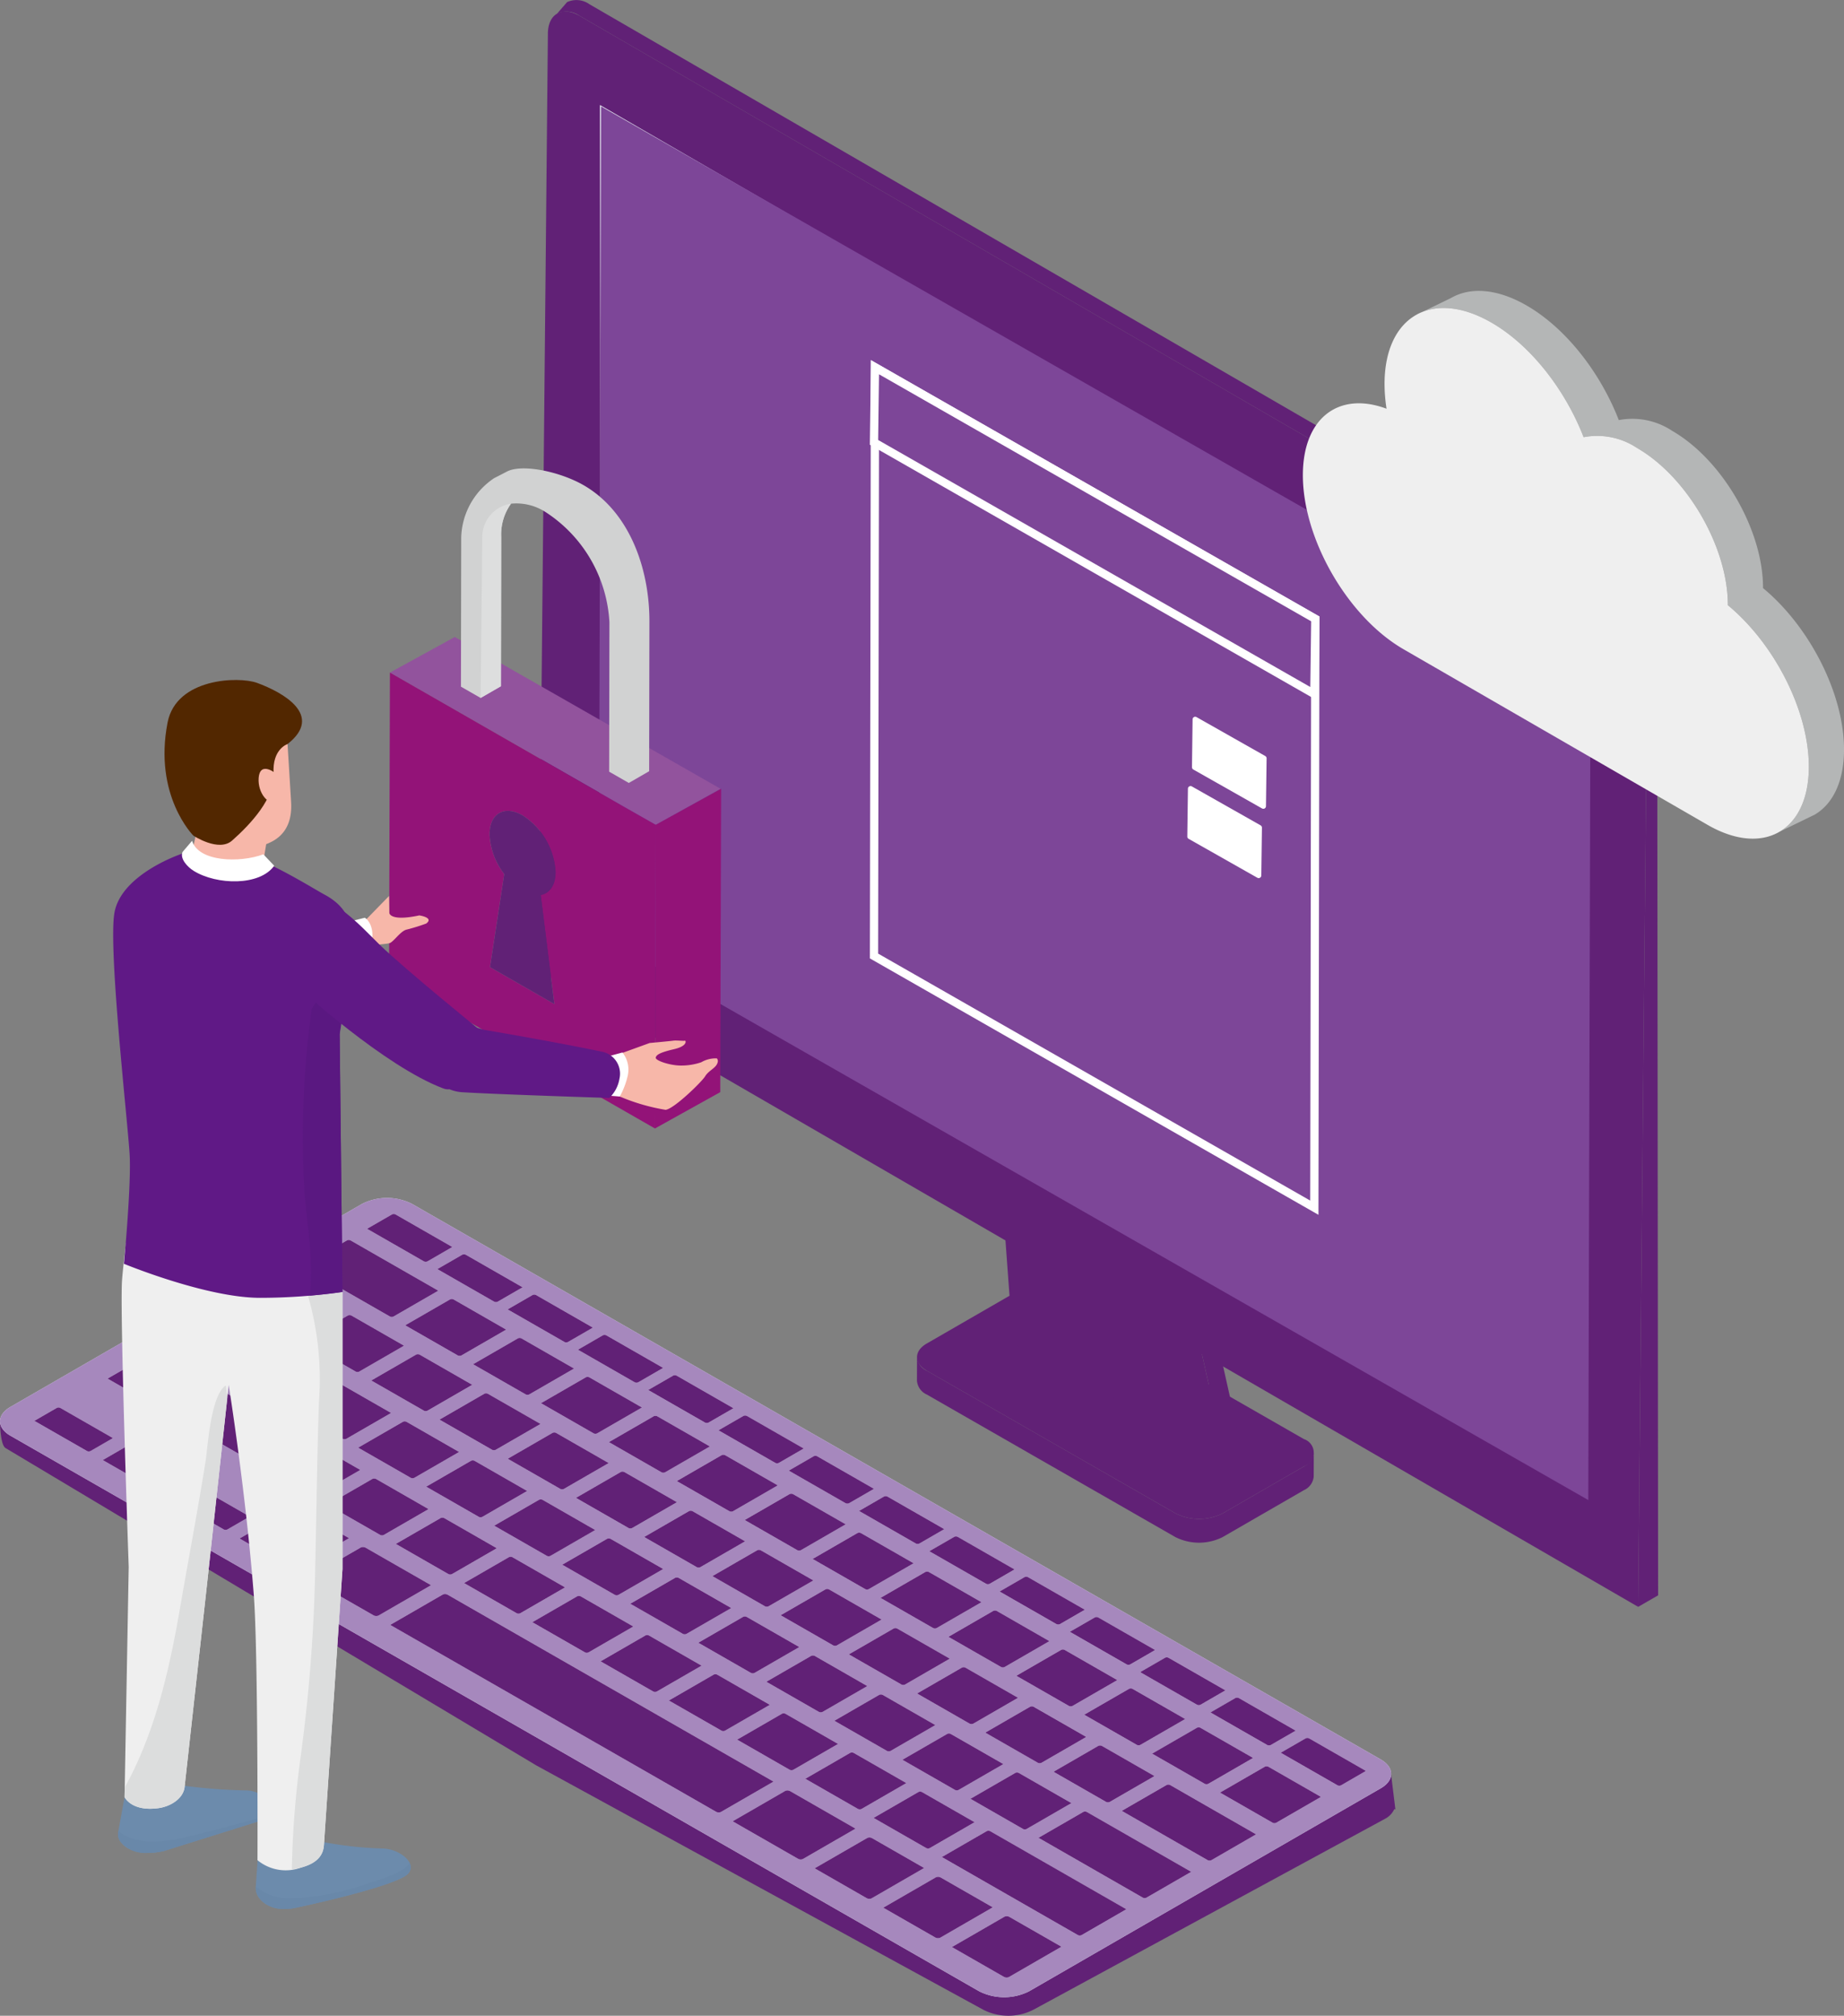 <svg xmlns="http://www.w3.org/2000/svg" width="169.312" height="185" viewBox="0 0 169.312 185"><rect x="0" y="0" width="169.312" height="185" fill="#808080" stroke="none"/><defs><style>.cls-1{fill:#612176;}.cls-2{fill:#e5eaf0;}.cls-3{fill:#a688bd;}.cls-4{fill:#e7ecf2;}.cls-5{fill:#7d4698;}.cls-6{fill:#fff;}.cls-7{fill:#92539d;}.cls-8{fill:#931378;}.cls-9{fill:#d1d2d2;}.cls-10{fill:#dddede;}.cls-11{fill:#f7b7a9;}.cls-12{fill:#6c8bac;}.cls-13{fill:#d5dfee;}.cls-14{fill:#6988a9;}.cls-15{fill:#f7f9fb;}.cls-16{fill:#efefef;}.cls-17{fill:#6584a6;}.cls-18{fill:#dcdddd;}.cls-19{fill:#eff3f6;}.cls-20{fill:#601986;}.cls-21{fill:#5a1881;}.cls-22{fill:#522700;}.cls-23{fill:#b4b6b6;}</style></defs><title>shokushu-system</title><g id="レイヤー_2" data-name="レイヤー 2"><g id="design"><path class="cls-1" d="M121.814,161.214,38.214,113.293a5.081,5.081,0,0,0-4.582,0l-1.69.974L2.678,131.123,0,130.446s.002,2.162.516,2.457l48.735,29.128,41.041,22.424a5.08,5.08,0,0,0,4.587-.002l32.3-17.532a1.882,1.882,0,0,0,.842-.884l.1.024-.441-3.592-5.865-1.254"/><path class="cls-2" d="M126.779,161.479,37.829,110.49a5.093,5.093,0,0,0-4.585,0l-1.687.974L.947,129.129c-1.266.728-1.261,1.909.01,2.637l47.907,27.462L89.904,182.755a5.09,5.09,0,0,0,4.59-.002l32.299-18.636c1.261-.729,1.254-1.909-.014-2.637"/><path class="cls-3" d="M126.779,161.479,37.829,110.49a5.093,5.093,0,0,0-4.585,0l-1.687.974L.947,129.129c-1.266.728-1.259,1.909.01,2.637l47.907,27.462,41.043,23.527a5.085,5.085,0,0,0,4.587-.002l32.299-18.636c1.261-.729,1.254-1.909-.014-2.637m-13.036-5.639,5.22,2.995-2.291,1.325a.396.396,0,0,1-.312-.002l-5.223-2.993,2.293-1.325a.413.413,0,0,1,.312,0M83.087,154.611a.382.382,0,0,1-.309-.002l-4.843-2.774,4.122-2.379a.386.386,0,0,1,.311,0l4.841,2.776-4.122,2.379m5.235-1.563a.386.386,0,0,1,.311,0l4.841,2.775-4.122,2.379a.382.382,0,0,1-.309-.002L84.202,155.426l4.12-2.378M76.824,151.02a.381.381,0,0,1-.309,0l-4.841-2.776,4.12-2.377a.378.378,0,0,1,.312,0l4.841,2.774-4.122,2.379m-6.265-3.59a.39.39,0,0,1-.309-.002l-4.84-2.776,4.119-2.376a.387.387,0,0,1,.312,0l4.841,2.773-4.122,2.381M64.295,143.837a.381.381,0,0,1-.309,0l-4.84-2.774,4.119-2.378a.388.388,0,0,1,.309-.003l.002.003,4.841,2.775L64.295,143.837m-6.262-3.589a.378.378,0,0,1-.312-.002L52.881,137.473l4.12-2.379a.399.399,0,0,1,.314.003l4.838,2.773-4.12,2.379m-6.265-3.592a.4.4,0,0,1-.309,0l-4.841-2.775,4.12-2.379a.381.381,0,0,1,.309,0H51.05l4.838,2.776-4.12,2.378m-6.265-3.589a.378.378,0,0,1-.309-.002l-4.843-2.776,4.122-2.378a.387.387,0,0,1,.309,0l4.845,2.778-4.125,2.378m-3.348.193L38.034,135.637a.381.381,0,0,1-.309,0l-4.841-2.774,4.122-2.381a.404.404,0,0,1,.309.002l4.84,2.776m1.098.803a.388.388,0,0,1,.309.003l4.84,2.773-4.122,2.381a.406.406,0,0,1-.312-.002l-4.838-2.776,4.122-2.379m6.243,3.582a.393.393,0,0,1,.312,0l4.84,2.775-4.119,2.379a.387.387,0,0,1-.312-.002L45.377,140.024l4.12-2.378m6.248,3.578a.406.406,0,0,1,.309,0v.003l4.843,2.773-4.122,2.381a.381.381,0,0,1-.309-.002l-4.843-2.774,4.122-2.381m6.248,3.582a.39.39,0,0,1,.309.002l4.841,2.773-4.12,2.379a.387.387,0,0,1-.312,0l-4.838-2.776,4.12-2.378m6.245,3.581a.381.381,0,0,1,.309,0l4.843,2.776L69.267,153.542a.372.372,0,0,1-.309-.002l-4.843-2.773,4.122-2.379m6.248,3.581a.381.381,0,0,1,.309,0l4.841,2.773-4.122,2.381a.393.393,0,0,1-.307,0l-4.843-2.775,4.122-2.379m6.245,3.579a.396.396,0,0,1,.312.002l4.841,2.774-4.122,2.378a.367.367,0,0,1-.309,0l-4.843-2.775,4.122-2.379m6.248,3.581a.39.39,0,0,1,.309,0l4.841,2.776-4.122,2.379a.394.394,0,0,1-.309-.003l-4.84-2.773,4.122-2.379m3.487-.114,4.12-2.379a.383.383,0,0,1,.314.002l4.843,2.774-4.125,2.381a.393.393,0,0,1-.309-.003l-4.843-2.775m9.084-1.644,4.122-2.379a.387.387,0,0,1,.312.002L108.82,157.769l-4.12,2.379a.406.406,0,0,1-.312,0l-4.84-2.776m-1.084-.799a.39.39,0,0,1-.309,0l-4.841-2.775,4.122-2.379a.39.39,0,0,1,.309.002l4.841,2.774-4.122,2.378m-6.233-3.572a.387.387,0,0,1-.312-.004l-4.841-2.774,4.12-2.378a.393.393,0,0,1,.312,0l4.843,2.778-4.122,2.378m-6.238-3.576a.39.39,0,0,1-.309,0l-4.841-2.776,4.122-2.379a.396.396,0,0,1,.312.002l4.84,2.774-4.125,2.379m-6.233-3.572a.4.4,0,0,1-.309,0l-4.841-2.776,4.122-2.381a.391.391,0,0,1,.309.002l4.84,2.774-4.122,2.381m-6.235-3.575a.381.381,0,0,1-.309-.002l-4.841-2.773,4.122-2.379a.382.382,0,0,1,.309,0l4.84,2.776-4.122,2.378m-6.233-3.574a.39.39,0,0,1-.309,0l-4.845-2.776,4.125-2.378a.376.376,0,0,1,.309,0l4.843,2.775-4.122,2.379m-6.235-3.574a.375.375,0,0,1-.311-.003l-4.841-2.773,4.122-2.379a.391.391,0,0,1,.309,0l4.843,2.776-4.122,2.379m-6.235-3.575a.4.4,0,0,1-.309,0L49.672,128.781l4.122-2.379a.381.381,0,0,1,.309.002l4.841,2.774-4.122,2.378m-6.233-3.574a.39.39,0,0,1-.309,0l-4.841-2.776,4.12-2.378a.39.39,0,0,1,.309.002l4.841,2.773-4.12,2.379m-6.235-3.574a.381.381,0,0,1-.309,0l-4.841-2.774,4.122-2.378a.4.4,0,0,1,.309,0l4.84,2.775L42.353,124.408m-4.146-.085a.378.378,0,0,1,.314,0l4.841,2.773-4.122,2.381a.39.39,0,0,1-.309-.002l-4.843-2.776,4.12-2.376m-5.233,1.563a.393.393,0,0,1-.307,0l-4.843-2.776,4.119-2.379a.387.387,0,0,1,.312,0l4.841,2.774-4.122,2.381m-3.311.212-4.122,2.379a.382.382,0,0,1-.309,0l-4.84-2.774,4.122-2.381a.39.39,0,0,1,.309.002l4.841,2.774m1.098.806a.387.387,0,0,1,.309.003l4.841,2.773-4.122,2.379a.392.392,0,0,1-.311-.003L26.639,129.282l4.122-2.379m-2.52,5.233,4.841,2.773-4.122,2.379a.381.381,0,0,1-.309,0l-4.84-2.776,4.122-2.378a.381.381,0,0,1,.309.002m5.958,3.591a.406.406,0,0,1,.312,0l4.838,2.776-4.122,2.379a.387.387,0,0,1-.309-.003l-4.841-2.773,4.122-2.379m6.267,3.592a.378.378,0,0,1,.309.002l4.841,2.773-4.122,2.379a.4.4,0,0,1-.309,0L36.344,141.697l4.122-2.378m6.267,3.593a.382.382,0,0,1,.309,0l4.84,2.774-4.122,2.381a.378.378,0,0,1-.309-.003L42.611,145.291l4.122-2.379m6.267,3.592a.387.387,0,0,1,.309,0l4.841,2.775-4.122,2.379a.381.381,0,0,1-.309,0l-4.84-2.773,4.122-2.381m6.267,3.591a.391.391,0,0,1,.309.002l4.84,2.776-4.122,2.376a.375.375,0,0,1-.309,0l-4.841-2.773,4.122-2.381m6.267,3.594a.378.378,0,0,1,.309.002l4.841,2.773-4.122,2.379a.377.377,0,0,1-.311-.002l-4.838-2.774,4.122-2.378m6.267,3.593a.382.382,0,0,1,.309,0l4.84,2.774-4.122,2.381a.387.387,0,0,1-.309-.003l-4.841-2.775,4.122-2.377m6.265,3.592a.368.368,0,0,1,.309,0h.002l4.841,2.775-4.122,2.379a.395.395,0,0,1-.311-.002l-4.841-2.774,4.122-2.378m6.267,3.591a.39.39,0,0,1,.309,0l4.841,2.776-4.122,2.378a.387.387,0,0,1-.309,0l-4.841-2.775,4.122-2.379m4.77.626,4.122-2.379a.381.381,0,0,1,.309,0l4.841,2.774-4.122,2.378a.375.375,0,0,1-.309,0l-4.84-2.773m7.626-2.483,4.12-2.379a.412.412,0,0,1,.314,0l4.841,2.778-4.122,2.379a.386.386,0,0,1-.311-.002l-4.841-2.776m9.055-1.661,4.122-2.379a.393.393,0,0,1,.309,0l4.841,2.776-4.122,2.379a.382.382,0,0,1-.309-.002l-4.84-2.774m1.505-8.804,5.225,2.995-2.293,1.325a.396.396,0,0,1-.312-.002l-5.223-2.995,2.293-1.322a.381.381,0,0,1,.309,0m-6.455-3.698,5.228,2.995-2.294,1.325a.396.396,0,0,1-.312-.002l-5.225-2.995,2.293-1.325a.381.381,0,0,1,.309.002m-6.452-3.698,5.225,2.995-2.294,1.322a.39.39,0,0,1-.309,0l-5.225-2.995,2.293-1.325a.381.381,0,0,1,.309.002m-6.452-3.698,5.225,2.993L90.861,145.364a.39.39,0,0,1-.309,0l-5.225-2.997,2.291-1.322a.387.387,0,0,1,.312.002m-6.452-3.701,5.223,2.995L84.409,141.666a.4.4,0,0,1-.309,0l-5.225-2.995,2.293-1.325a.372.372,0,0,1,.309,0m-6.455-3.698,5.225,2.995-2.293,1.322a.37.37,0,0,1-.307,0l-5.225-2.994,2.293-1.322a.375.375,0,0,1,.307,0m-6.452-3.701v.002l5.225,2.992-2.293,1.325a.382.382,0,0,1-.309,0l-5.223-2.994,2.291-1.325a.4.4,0,0,1,.309,0m-6.452-3.698,5.223,2.994-2.291,1.325a.387.387,0,0,1-.312-.002l-5.223-2.992,2.294-1.325a.381.381,0,0,1,.309,0M55.666,122.55l5.223,2.994-2.294,1.322a.372.372,0,0,1-.309,0l-5.223-2.992L55.355,122.55a.395.395,0,0,1,.311,0m-6.454-3.698,5.223,2.994-2.291,1.322a.381.381,0,0,1-.309,0l-5.225-2.992,2.293-1.328a.388.388,0,0,1,.309.003m-6.452-3.698,5.223,2.992-2.293,1.325a.381.381,0,0,1-.309-.002l-5.223-2.993,2.291-1.322a.381.381,0,0,1,.312,0m-6.764-3.701a.378.378,0,0,1,.309.003L41.53,114.447l-2.291,1.325a.378.378,0,0,1-.312-.002l-5.223-2.993,2.291-1.325m-4.127,2.381a.387.387,0,0,1,.309.003l8.064,4.621-4.122,2.379a.387.387,0,0,1-.309-.003l-8.064-4.621,4.122-2.379m-5.71,3.428a.392.392,0,0,1,.314,0l4.619,2.664-4.152,2.383a.357.357,0,0,1-.312-.002l-1.305-.75-5.899,3.389a.375.375,0,0,1-.317,0l-3.158-1.818,10.209-5.866m-12.162,6.886a.382.382,0,0,1,.309,0l12.507,7.17-4.122,2.379a.381.381,0,0,1-.309-.002l-12.508-7.168,4.122-2.379m5.481,9.817-1.792,1.034a.379.379,0,0,1-.278-.019l-4.84-2.776,1.794-1.034a.353.353,0,0,1,.272.021l4.843,2.774m-11.482-.787-4.841-2.775L5.22,129.209a.387.387,0,0,1,.309.003l4.841,2.773-2.062,1.193a.381.381,0,0,1-.312,0m6.279,3.599-4.84-2.774,2.065-1.193a.381.381,0,0,1,.309.002l4.84,2.774-2.062,1.191a.387.387,0,0,1-.312,0m6.279,3.598L15.714,137.601l2.062-1.193a.396.396,0,0,1,.312,0l4.841,2.778-2.06,1.191a.403.403,0,0,1-.314-.002m6.228,3.572-4.787-2.746,4.835-2.793a.521.521,0,0,1,.429.019l4.789,2.744-4.835,2.791a.527.527,0,0,1-.431-.015m7.528,4.314-6.016-3.448,4.838-2.792a.528.528,0,0,1,.428.017v.002l6.016,3.447-4.833,2.791a.543.543,0,0,1-.434-.017m31.445,18.025L35.828,149.13l4.836-2.793a.511.511,0,0,1,.428.017l29.931,17.158-4.835,2.791a.541.541,0,0,1-.431-.017m7.531,4.317-6.019-3.447,4.838-2.793a.508.508,0,0,1,.428.017l6.016,3.447-4.833,2.793a.528.528,0,0,1-.431-.017m6.301,3.613-4.789-2.746,4.836-2.791a.518.518,0,0,1,.428.015l.003.002,4.789,2.744L80.019,174.231a.519.519,0,0,1-.431-.015m6.301,3.613-4.789-2.747,4.838-2.792a.519.519,0,0,1,.428.017l4.789,2.746-4.833,2.79a.542.542,0,0,1-.434-.014m6.735,3.627a.536.536,0,0,1-.431-.014l-4.789-2.747,4.836-2.792a.511.511,0,0,1,.428.017l4.792,2.746L92.624,181.457m6.671-3.849a.396.396,0,0,1-.309,0l-12.508-7.17,4.122-2.381a.388.388,0,0,1,.309.003l12.507,7.17-4.122,2.378m5.958-3.435a.41.41,0,0,1-.312-.003l-9.593-5.5,4.122-2.379a.382.382,0,0,1,.309.002l9.593,5.498-4.12,2.381m5.958-3.441a.381.381,0,0,1-.309,0l-7.908-4.534,4.12-2.376a.405.405,0,0,1,.314-.003l7.906,4.534-4.122,2.379M117.169,167.296a.387.387,0,0,1-.312-.002l-4.838-2.773,4.12-2.382a.406.406,0,0,1,.309,0v.003l4.84,2.773L117.169,167.296m5.955-3.438a.39.39,0,0,1-.309,0l-5.223-2.995,2.291-1.324a.39.39,0,0,1,.309.002l5.225,2.992-2.294,1.325"/><path class="cls-1" d="M35.997,111.452l-2.293,1.324L38.927,115.77a.384.384,0,0,0,.312.002l2.292-1.325-5.225-2.994A.38.38,0,0,0,35.997,111.452Z"/><path class="cls-1" d="M42.449,115.152l-2.292,1.323,5.223,2.994a.388.388,0,0,0,.309.001L47.982,118.146l-5.223-2.993A.387.387,0,0,0,42.449,115.152Z"/><path class="cls-1" d="M31.869,113.833l-4.122,2.379,8.064,4.621a.387.387,0,0,0,.309.003l4.122-2.379-8.064-4.621a.387.387,0,0,0-.309-.003"/><path class="cls-1" d="M48.902,118.85,46.61,120.175l5.224,2.994a.385.385,0,0,0,.309.001l2.292-1.323-5.223-2.995A.385.385,0,0,0,48.902,118.85Z"/><path class="cls-1" d="M31.944,120.731l-4.119,2.379,4.843,2.776a.393.393,0,0,0,.307,0l4.122-2.381L32.256,120.731a.387.387,0,0,0-.312,0"/><path class="cls-1" d="M55.355,122.549l-2.292,1.324,5.222,2.994a.385.385,0,0,0,.309,0l2.293-1.323-5.223-2.994A.39.39,0,0,0,55.355,122.549Z"/><path class="cls-1" d="M38.208,124.321,34.088,126.699l4.842,2.775a.382.382,0,0,0,.309.001l4.121-2.38-4.839-2.774A.386.386,0,0,0,38.208,124.321Z"/><path class="cls-1" d="M61.809,126.249l-2.292,1.323,5.223,2.994a.385.385,0,0,0,.309.001l2.292-1.323-5.223-2.995A.365.365,0,0,0,61.809,126.249Z"/><path class="cls-1" d="M53.794,126.402l-4.122,2.379,4.839,2.775a.398.398,0,0,0,.311,0l4.12-2.378-4.839-2.774A.388.388,0,0,0,53.794,126.402Z"/><path class="cls-1" d="M44.783,127.911a.39.39,0,0,0-.31.001l-4.12,2.378,4.841,2.774a.377.377,0,0,0,.311.002l4.123-2.378-4.844-2.777Z"/><path class="cls-1" d="M5.22,129.21l-2.065,1.193,4.841,2.774a.38.38,0,0,0,.311,0l2.063-1.191-4.841-2.774A.383.383,0,0,0,5.22,129.21Z"/><path class="cls-1" d="M13.997,124.147l-4.122,2.379,12.508,7.168a.381.381,0,0,0,.309.002l4.122-2.379-12.507-7.17a.382.382,0,0,0-.309,0"/><path class="cls-1" d="M68.57,129.948a.392.392,0,0,0-.309,0l-2.292,1.323,5.224,2.995a.383.383,0,0,0,.309.001l2.295-1.325L68.571,129.948Z"/><path class="cls-1" d="M51.048,131.503a.374.374,0,0,0-.311,0l-4.119,2.378,4.841,2.775a.39.39,0,0,0,.308,0l4.122-2.378-4.84-2.775Z"/><path class="cls-1" d="M27.932,132.133l-4.122,2.378,4.84,2.776a.381.381,0,0,0,.309,0l4.122-2.379-4.841-2.773a.381.381,0,0,0-.309-.002"/><path class="cls-1" d="M75.024,133.648a.377.377,0,0,0-.309-.001l-2.293,1.324,5.224,2.994a.392.392,0,0,0,.309,0l2.292-1.323Z"/><path class="cls-1" d="M17.776,136.409,15.714,137.601l4.84,2.774a.403.403,0,0,0,.314.002l2.06-1.191-4.841-2.778a.396.396,0,0,0-.312,0"/><path class="cls-1" d="M72.807,137.125a.386.386,0,0,0-.309-.001l-4.122,2.38,4.841,2.774a.385.385,0,0,0,.309.001l4.122-2.38Z"/><path class="cls-1" d="M40.466,139.319,36.344,141.697l4.839,2.775a.398.398,0,0,0,.311,0l4.12-2.378-4.839-2.774A.385.385,0,0,0,40.466,139.319Z"/><path class="cls-1" d="M46.732,142.911l-4.122,2.379,4.841,2.775a.385.385,0,0,0,.309.001l4.121-2.38-4.839-2.774A.387.387,0,0,0,46.732,142.911Z"/><path class="cls-1" d="M94.072,144.743l-2.292,1.323,5.225,2.995a.385.385,0,0,0,.309.001l2.292-1.323-5.225-2.995A.379.379,0,0,0,94.072,144.743Z"/><path class="cls-1" d="M62.301,144.809a.387.387,0,0,0-.308-.002l-4.122,2.38,4.84,2.774a.388.388,0,0,0,.309.001L67.142,147.583l-4.84-2.774Z"/><path class="cls-1" d="M53.309,146.504a.383.383,0,0,0-.309-.001l-4.122,2.38,4.842,2.775a.391.391,0,0,0,.308,0l4.122-2.38-4.84-2.774Z"/><path class="cls-1" d="M106.978,152.141l-2.292,1.324,5.223,2.994a.393.393,0,0,0,.312.004l2.293-1.325-5.226-2.994A.379.379,0,0,0,106.978,152.141Z"/><path class="cls-1" d="M97.746,151.421a.386.386,0,0,0-.309-.001l-4.121,2.379,4.84,2.774a.388.388,0,0,0,.309.001l4.121-2.378-4.84-2.774Z"/><path class="cls-1" d="M88.322,153.048l-4.119,2.378,4.84,2.774a.386.386,0,0,0,.309.001l4.122-2.38-4.84-2.774A.384.384,0,0,0,88.322,153.048Z"/><path class="cls-1" d="M103.671,154.994l-4.122,2.378,4.84,2.774a.39.39,0,0,0,.31.001l4.121-2.378-4.84-2.774A.385.385,0,0,0,103.671,154.994Z"/><path class="cls-1" d="M94.584,156.638l-4.119,2.379,4.842,2.775a.388.388,0,0,0,.309.001l4.123-2.38-4.842-2.774A.381.381,0,0,0,94.584,156.638Z"/><path class="cls-1" d="M71.801,157.281l-4.121,2.378,4.839,2.775a.387.387,0,0,0,.31.001l4.121-2.38-4.84-2.774A.385.385,0,0,0,71.801,157.281Z"/><path class="cls-1" d="M86.977,159.13,82.856,161.508l4.84,2.774a.388.388,0,0,0,.309.001l4.122-2.378-4.841-2.774A.385.385,0,0,0,86.977,159.13Z"/><path class="cls-1" d="M100.849,160.229l-4.119,2.379,4.84,2.774a.387.387,0,0,0,.312.002l4.121-2.379-4.841-2.777A.41.41,0,0,0,100.849,160.229Z"/><path class="cls-1" d="M78.376,160.874a.379.379,0,0,0-.311-.002l-4.122,2.38,4.841,2.774a.4.4,0,0,0,.312.002l4.121-2.38-4.84-2.774Z"/><path class="cls-1" d="M40.663,146.338l-4.836,2.793,29.93,17.156a.533.533,0,0,0,.431.016l4.834-2.791L41.092,146.355A.514.514,0,0,0,40.663,146.338Z"/><path class="cls-1" d="M84.333,164.464l-4.122,2.38L85.052,169.618a.386.386,0,0,0,.309.001l4.122-2.38-4.841-2.774A.386.386,0,0,0,84.333,164.464Z"/><path class="cls-1" d="M72.105,164.362l-4.836,2.793,6.017,3.448a.524.524,0,0,0,.432.016l4.834-2.791-6.017-3.449A.519.519,0,0,0,72.105,164.362Z"/><path class="cls-1" d="M85.937,172.29,81.1,175.083l4.789,2.745a.534.534,0,0,0,.432.016l4.833-2.792-4.789-2.745A.519.519,0,0,0,85.937,172.29Z"/><path class="cls-1" d="M92.667,175.92a.517.517,0,0,0-.429-.016l-4.836,2.792,4.79,2.745a.535.535,0,0,0,.432.016l4.835-2.791-4.791-2.745Z"/><path class="cls-1" d="M41.325,119.255l-4.121,2.378,4.84,2.774a.385.385,0,0,0,.309.001l4.121-2.378-4.839-2.775A.396.396,0,0,0,41.325,119.255Z"/><path class="cls-1" d="M26.159,117.261,15.95,123.127l3.158,1.818a.375.375,0,0,0,.317,0l5.899-3.389,1.305.75a.357.357,0,0,0,.312.002l4.152-2.383-4.619-2.664a.392.392,0,0,0-.314,0"/><path class="cls-1" d="M47.868,122.829a.386.386,0,0,0-.309-.001L43.438,125.207l4.84,2.774a.388.388,0,0,0,.309.001l4.121-2.379-4.84-2.774Z"/><path class="cls-1" d="M24.513,123.322l-4.122,2.381,4.84,2.774a.382.382,0,0,0,.309,0l4.122-2.379-4.841-2.774a.39.39,0,0,0-.309-.002"/><path class="cls-1" d="M30.761,126.903,26.639,129.282l4.838,2.773a.392.392,0,0,0,.311.003l4.122-2.379L31.07,126.906a.387.387,0,0,0-.309-.003"/><path class="cls-1" d="M14.363,131.169l-1.794,1.034,4.84,2.776a.379.379,0,0,0,.278.019l1.792-1.034-4.843-2.774a.353.353,0,0,0-.272-.021"/><path class="cls-1" d="M60.027,129.976,55.906,132.354l4.839,2.775a.392.392,0,0,0,.312.002l4.122-2.38-4.843-2.775A.385.385,0,0,0,60.027,129.976Z"/><path class="cls-1" d="M37.005,130.483l-4.121,2.38,4.84,2.774a.385.385,0,0,0,.309.001l4.121-2.378-4.839-2.775A.399.399,0,0,0,37.005,130.483Z"/><path class="cls-1" d="M11.499,132.81l-2.064,1.192,4.84,2.774a.381.381,0,0,0,.312,0l2.061-1.191-4.839-2.774A.387.387,0,0,0,11.499,132.81Z"/><path class="cls-1" d="M66.262,133.549l-4.123,2.38,4.844,2.775a.388.388,0,0,0,.309.001l4.121-2.38-4.842-2.775A.385.385,0,0,0,66.262,133.549Z"/><path class="cls-1" d="M43.253,134.065,39.131,136.443l4.839,2.775a.398.398,0,0,0,.311.001l4.121-2.38-4.84-2.774A.385.385,0,0,0,43.253,134.065Z"/><path class="cls-1" d="M57,135.094l-4.118,2.377,4.84,2.774a.374.374,0,0,0,.311.002l4.121-2.378-4.84-2.774A.399.399,0,0,0,57,135.094Z"/><path class="cls-1" d="M34.199,135.727l-4.122,2.379,4.841,2.773a.387.387,0,0,0,.309.003l4.122-2.379-4.838-2.776a.406.406,0,0,0-.312,0"/><path class="cls-1" d="M81.477,137.347a.374.374,0,0,0-.309-.001l-2.292,1.325,5.224,2.995a.391.391,0,0,0,.308,0l2.293-1.324-5.224-2.994Z"/><path class="cls-1" d="M49.498,137.644,45.376,140.024l4.841,2.774a.39.39,0,0,0,.312.003l4.121-2.379L49.808,137.645A.399.399,0,0,0,49.498,137.644Z"/><path class="cls-1" d="M63.575,138.684a.391.391,0,0,0-.311.001l-4.119,2.377,4.84,2.774a.385.385,0,0,0,.309.001l4.121-2.378-4.84-2.774Z"/><path class="cls-1" d="M87.929,141.046a.387.387,0,0,0-.31-.002L85.326,142.367l5.226,2.996a.385.385,0,0,0,.309.001l2.292-1.324-5.224-2.994Z"/><path class="cls-1" d="M78.733,140.697l-4.121,2.38,4.841,2.775a.391.391,0,0,0,.308,0l4.122-2.38L79.042,140.699A.388.388,0,0,0,78.733,140.697Z"/><path class="cls-1" d="M56.053,141.226a.397.397,0,0,0-.308,0l-4.123,2.38,4.842,2.774a.383.383,0,0,0,.309.001l4.122-2.38-4.841-2.774Z"/><path class="cls-1" d="M69.53,142.276l-4.12,2.377,4.839,2.775a.39.39,0,0,0,.31.001L74.682,145.05l-4.841-2.774A.379.379,0,0,0,69.53,142.276Z"/><path class="cls-1" d="M84.966,144.271l-4.121,2.379,4.84,2.774a.388.388,0,0,0,.309.001l4.123-2.379-4.84-2.775A.398.398,0,0,0,84.966,144.271Z"/><path class="cls-1" d="M75.794,145.867l-4.118,2.377,4.839,2.775a.382.382,0,0,0,.311.001l4.12-2.38-4.839-2.774A.38.38,0,0,0,75.794,145.867Z"/><path class="cls-1" d="M100.525,148.442,98.232,149.765l5.224,2.995a.382.382,0,0,0,.311.002l2.293-1.325-5.227-2.994A.374.374,0,0,0,100.525,148.442Z"/><path class="cls-1" d="M91.201,147.844l-4.121,2.38,4.841,2.774a.38.38,0,0,0,.311.003l4.122-2.379-4.842-2.777A.39.39,0,0,0,91.201,147.844Z"/><path class="cls-1" d="M68.238,148.387l-4.122,2.38,4.841,2.774a.377.377,0,0,0,.311.002l4.122-2.379-4.843-2.776A.38.38,0,0,0,68.238,148.387Z"/><path class="cls-1" d="M82.057,149.457l-4.121,2.378,4.842,2.774a.39.39,0,0,0,.31.001l4.121-2.38L82.369,149.457A.381.381,0,0,0,82.057,149.457Z"/><path class="cls-1" d="M59.267,150.095,55.145,152.475l4.841,2.774a.383.383,0,0,0,.309.001l4.122-2.378-4.84-2.775A.388.388,0,0,0,59.267,150.095Z"/><path class="cls-1" d="M74.485,151.969l-4.122,2.379,4.841,2.775a.399.399,0,0,0,.309,0l4.122-2.379-4.84-2.775A.394.394,0,0,0,74.485,151.969Z"/><path class="cls-1" d="M65.534,153.689l-4.121,2.379,4.839,2.773a.382.382,0,0,0,.311.002l4.121-2.378L65.843,153.69A.388.388,0,0,0,65.534,153.689Z"/><path class="cls-1" d="M113.432,155.839l-2.294,1.325,5.224,2.994a.387.387,0,0,0,.31.001l2.292-1.323-5.221-2.995A.399.399,0,0,0,113.432,155.839Z"/><path class="cls-1" d="M80.73,155.548l-4.122,2.38,4.842,2.774a.378.378,0,0,0,.31.002l4.122-2.38-4.84-2.774A.396.396,0,0,0,80.73,155.548Z"/><path class="cls-1" d="M109.905,158.567l-4.121,2.378,4.84,2.775a.385.385,0,0,0,.309.001l4.122-2.38-4.841-2.774A.388.388,0,0,0,109.905,158.567Z"/><path class="cls-1" d="M119.884,159.539l-2.292,1.323,5.223,2.995a.388.388,0,0,0,.309.001l2.292-1.325-5.223-2.993A.39.39,0,0,0,119.884,159.539Z"/><path class="cls-1" d="M116.448,162.14a.399.399,0,0,0-.309,0l-4.121,2.379,4.84,2.775a.385.385,0,0,0,.309.001l4.121-2.38-4.84-2.774Z"/><path class="cls-1" d="M93.225,162.711l-4.122,2.379,4.84,2.774a.387.387,0,0,0,.31.001l4.121-2.379-4.84-2.774A.385.385,0,0,0,93.225,162.711Z"/><path class="cls-1" d="M107.114,163.821l-4.119,2.377,7.907,4.533a.385.385,0,0,0,.309.001l4.121-2.38-7.906-4.533A.395.395,0,0,0,107.114,163.821Z"/><path class="cls-1" d="M99.47,166.291l-4.121,2.378,9.594,5.501a.399.399,0,0,0,.31.001l4.121-2.38L99.779,166.292A.388.388,0,0,0,99.47,166.291Z"/><path class="cls-1" d="M80.063,168.695a.518.518,0,0,0-.428-.016l-4.837,2.791L79.587,174.216a.52.52,0,0,0,.432.016l4.834-2.791-4.789-2.745Z"/><path class="cls-1" d="M90.6,168.056l-4.122,2.38,12.507,7.17a.399.399,0,0,0,.31.001l4.122-2.38-12.508-7.171A.388.388,0,0,0,90.6,168.056Z"/><path class="cls-1" d="M26.831,138.408l-4.835,2.793,4.787,2.746a.527.527,0,0,0,.431.015l4.835-2.791-4.789-2.744a.521.521,0,0,0-.429-.019"/><path class="cls-1" d="M33.561,142.038a.528.528,0,0,0-.428-.017l-4.838,2.792,6.016,3.448a.543.543,0,0,0,.434.017l4.833-2.791-6.016-3.447V142.038"/><path class="cls-1" d="M119.721,132.076l-22.811-13.076a4.838,4.838,0,0,0-4.354,0L85.088,123.309c-1.196.69-1.184,1.81.02,2.501L107.92,138.886a4.826,4.826,0,0,0,4.348.003l7.467-4.309A1.321,1.321,0,0,0,119.721,132.076Z"/><path class="cls-1" d="M119.736,134.58l-7.467,4.309a4.827,4.827,0,0,1-4.349-.003L85.108,125.809v.001a1.533,1.533,0,0,1-.91-1.262l-.006,2.18a1.532,1.532,0,0,0,.91,1.262l.006-2.168-.006,2.168,22.811,13.076a4.827,4.827,0,0,0,4.349.004L119.729,136.761a1.517,1.517,0,0,0,.893-1.243l.007-2.181A1.517,1.517,0,0,1,119.736,134.58Z"/><polygon class="cls-1" points="91.055 96.569 93.009 123.253 112.538 134.001 105.993 104.79 91.055 96.569"/><polygon class="cls-1" points="105.993 104.79 112.538 134.001 113.974 132.851 107.429 103.64 105.993 104.79"/><polygon class="cls-1" points="91.055 96.569 105.993 104.79 107.429 103.64 92.492 95.419 91.055 96.569"/><path class="cls-1" d="M148.352,56.553,53.216,1.452C51.615.534,50.311,1.269,50.306,3.098l-.831,85.947,100.937,58.427.83-85.948A6.316,6.316,0,0,0,148.352,56.553Z"/><path class="cls-1" d="M149.268,55.497,54.131.395A2.058,2.058,0,0,0,52.068.194l-.916,1.057a2.059,2.059,0,0,1,2.064.201l95.136,55.102a6.316,6.316,0,0,1,2.891,4.971l-.83,85.948,1.831-1.057-.085-85.948A6.315,6.315,0,0,0,149.268,55.497Z"/><polygon class="cls-4" points="55.155 85.185 145.705 137.09 145.935 62.191 55.085 9.638 55.155 85.185"/><polygon class="cls-5" points="54.983 85.766 145.834 137.673 146.036 61.672 55.186 9.765 54.983 85.766"/><polygon class="cls-5" points="80.25 87.74 120.68 110.839 120.77 56.805 80.339 33.704 80.25 87.74"/><polygon class="cls-6" points="80.25 87.74 80.062 88.069 121.058 111.493 121.149 56.583 79.961 33.052 79.87 87.959 80.062 88.069 80.25 87.74 80.628 87.74 80.717 34.356 120.391 57.024 120.301 110.186 80.437 87.41 80.25 87.74 80.628 87.74 80.25 87.74"/><polygon class="cls-5" points="80.25 40.601 120.68 63.7 120.77 56.805 80.339 33.704 80.25 40.601"/><polygon class="cls-6" points="80.25 40.601 80.062 40.929 121.051 64.349 121.151 56.585 79.969 33.056 79.867 40.818 80.062 40.929 80.25 40.601 80.628 40.605 80.709 34.352 120.388 57.023 120.309 63.052 80.437 40.271 80.25 40.601 80.628 40.605 80.25 40.601"/><polygon class="cls-6" points="109.685 70.414 115.997 73.988 116.055 69.597 109.742 66.023 109.685 70.414"/><path class="cls-6" d="M109.685,70.414l-.119.21,6.312,3.574a.241.241,0,0,0,.36-.207l.058-4.391a.242.242,0,0,0-.122-.213l-6.313-3.574a.241.241,0,0,0-.36.207l-.057,4.391a.242.242,0,0,0,.122.213l.119-.21.241.003.051-3.983,5.834,3.302-.05,3.84L109.804,70.204l-.119.21.241.003Z"/><polygon class="cls-6" points="109.256 76.776 115.569 80.35 115.626 75.959 109.313 72.385 109.256 76.776"/><path class="cls-6" d="M109.256,76.776l-.119.21,6.313,3.574a.241.241,0,0,0,.36-.207l.058-4.391a.242.242,0,0,0-.122-.213l-6.313-3.574a.241.241,0,0,0-.36.207l-.058,4.391a.242.242,0,0,0,.122.213l.119-.21.241.003.052-3.983,5.834,3.302-.051,3.839-5.958-3.372-.119.21.241.003Z"/><polygon class="cls-7" points="35.803 61.729 60.209 75.7 66.152 72.389 41.759 58.462 35.803 61.729"/><path class="cls-8" d="M55.219,72.859,40.799,64.592,38.593,63.328,35.803,61.729l-.08,27.846,24.413,13.994.073-27.869-2.783-1.576ZM50.9,92.151,44.994,88.766l1.302-8.547a6.415,6.415,0,0,1-1.345-3.658c.005-1.91,1.364-2.684,3.038-1.724a6.6,6.6,0,0,1,3.022,5.199c-.003,1.202-.543,1.955-1.362,2.107Z"/><path class="cls-1" d="M51.012,80.035a6.601,6.601,0,0,0-3.022-5.199c-1.674-.96-3.033-.185-3.038,1.724a6.413,6.413,0,0,0,1.345,3.658l-1.302,8.547L50.9,92.151,49.65,82.141C50.468,81.99,51.009,81.237,51.012,80.035Z"/><polygon class="cls-8" points="60.136 103.569 66.132 100.235 66.212 72.389 60.209 75.7 60.136 103.569"/><path class="cls-9" d="M53.566,44.519c-2.136-1.225-5.697-2.009-7.099-1.199l-1.09.561a6.757,6.757,0,0,0-3.029,5.422L42.323,63.022l1.806,1.035L45.996,62.98l.024-13.72a4.814,4.814,0,0,1,.901-3.032,4.933,4.933,0,0,1,3.151.756,12.871,12.871,0,0,1,5.883,10.119L55.931,70.823l1.806,1.035,1.867-1.077.024-13.72C59.642,52.211,57.816,46.955,53.566,44.519Z"/><path class="cls-10" d="M44.284,49.14l-.155,14.917L45.996,62.98l.024-13.72a4.814,4.814,0,0,1,.901-3.032A3.099,3.099,0,0,0,44.284,49.14Z"/><path class="cls-11" d="M64.393,97.49a5.616,5.616,0,0,1-2.027.3c-.992-.042-2.213-.471-2.157-.728.057-.256.389-.471,1.682-.771,1.294-.3,1.078-.823.992-.781-.087.043-.777-.042-1.068,0-.292.043-2.166.215-2.166.215l-2.743.995-1.873.528.258,2.732,1.941.79a18.252,18.252,0,0,0,3.882,1.088c.776-.086,3.321-2.569,3.623-3.068s.863-.711,1.078-1.097c.215-.385,0-.557,0-.557A2.62,2.62,0,0,0,64.393,97.49Z"/><path class="cls-6" d="M55.896,96.934l-.863,3.554,1.873.149a7.246,7.246,0,0,0,.715-1.846,2.508,2.508,0,0,0-.472-2.195Z"/><path class="cls-11" d="M38.499,84.015c-2.76.586-2.752-.244-2.752-.244l-.024-1.542-2.227,2.284V86.798s1.853-.136,2.243-.228c.389-.092,1.034-1.142,1.61-1.256a17.909,17.909,0,0,0,1.783-.552C39.88,84.208,38.499,84.015,38.499,84.015Z"/><path class="cls-6" d="M33.496,84.229l-1.143.286.798,3.14.805-.308C34.703,84.869,33.496,84.229,33.496,84.229Z"/><path class="cls-12" d="M35.095,169.653a34.5,34.5,0,0,1-5.732-.655l-5.68,1.271-.195,2.861a1.574,1.574,0,0,0,.263,1.008c1.12,1.57,3.472.94,3.472.94s7.56-1.59,9.802-2.795c1.743-.935-.18-2.627-1.931-2.63"/><path class="cls-13" d="M23.488,173.128v.002q-.003.05-.003.1.001-.05.003-.1l0-.002h-0m13.576-.866-.039.021.039-.021m.037-.021-.033.019.033-.019m.11-.069c-.033.022-.068.044-.104.066.037-.021.071-.044.104-.066m.03-.021-.025.017.025-.017m.029-.021-.02.014.02-.014"/><path class="cls-14" d="M37.603,170.975c-.054.053-.161.786-3.553,1.784a24.271,24.271,0,0,1-6.517,1.433c-.081,0-.161-.001-.242-.003-.24.024-.474.036-.7.036a4.585,4.585,0,0,1-3.102-1.098l-0.0.002q-.003.05-.003.1a1.545,1.545,0,0,0,.267.908,2.817,2.817,0,0,0,2.389,1.065,4.625,4.625,0,0,0,1.083-.125s7.56-1.59,9.802-2.795h0l.039-.021.004-.002.033-.019.005-.003c.036-.021.071-.044.104-.066l.005-.004.025-.017.009-.007.02-.014a.864.864,0,0,0,.332-1.154"/><path class="cls-12" d="M22.612,164.321a50.59,50.59,0,0,1-5.651-.421l-5.524,1.03-.577,3.173a1.182,1.182,0,0,0,.173.886c1.181,1.682,4.069.879,4.069.879l9.074-2.849c1.653-.66.219-2.695-1.563-2.697"/><path class="cls-12" d="M25.348,164.321c-.47-.002-.969-.017-1.475-.039a9.705,9.705,0,0,1,1.434,2.055,4.177,4.177,0,0,1,.346,1.054l1.256-.372c1.653-.66.221-2.695-1.561-2.697"/><path class="cls-15" d="M10.871,168.031l-.012.071a1.279,1.279,0,0,0-.021.232,1.279,1.279,0,0,1,.021-.232l.013-.07-0-.001"/><path class="cls-14" d="M23.647,166.886c-2.865.824-6.933,1.837-7.468,1.908l.01-.001a3.675,3.675,0,0,1-.582.107,10.955,10.955,0,0,1-1.505.109,5.397,5.397,0,0,1-2.727-.603,3.347,3.347,0,0,1-.503-.375l-.013.07a1.279,1.279,0,0,0-.021.232,1.133,1.133,0,0,0,.194.655,2.973,2.973,0,0,0,2.537,1.071,6.366,6.366,0,0,0,1.532-.192h0l8.547-2.683v-.298"/><path class="cls-16" d="M11.205,117.507c-.214,2.971.613,26.294.613,26.294l-.382,21.129s.618,1.353,3.099,1.02c1.144-.153,2.364-.906,2.425-2.05l2.023-18.268,2.016-18.523s1.563,9.773,2.303,19.258c.404,5.177.341,24.358.341,24.358a4.066,4.066,0,0,0,3.996.677c1.656-.443,2.069-1.285,2.108-2.149L31.445,144.01v-25.438c-.226.051-13.949-2.815-19.877-4.512-.161,1.344-.302,2.63-.363,3.447"/><path class="cls-17" d="M27.64,171.401c-.023.007-.044.012-.067.018l.067-.018"/><path class="cls-18" d="M31.445,118.572h-.004l-.007.001-.007.001-.026.004-.012.001c-.263.041-1.418.21-3.108.347a27.574,27.574,0,0,1,1.008,9.679c-.18,5.016-.226,10.022-.341,15.039a148.516,148.516,0,0,1-1.381,17.859,89.921,89.921,0,0,0-.774,10.058,6.013,6.013,0,0,0,.781-.143c.022-.006.044-.011.067-.018h0c1.656-.443,2.069-1.285,2.108-2.149L31.445,144.01v-25.438"/><polyline class="cls-19" points="11.452 164.053 11.451 164.055 11.436 164.93 11.436 164.93 11.452 164.053"/><path class="cls-18" d="M20.727,127.159c-1.385.874-1.663,5.765-1.846,6.921-.726,4.565-1.595,9.116-2.381,13.672-.978,5.65-2.3,11.342-5.049,16.3l-.016.877s.49,1.073,2.349,1.073a5.692,5.692,0,0,0,.751-.053c1.144-.153,2.364-.906,2.425-2.05l2.023-18.268,1.885-17.328c-.034-.382-.08-.764-.141-1.144"/><path class="cls-20" d="M29.85,82.135c-1.281-.701-4.823-2.941-7.197-3.598-3.962-1.094-6.053-.146-6.053-.146s-5.434,1.83-6.087,5.351c-.604,3.258,1.242,19.423,1.393,22.273.151,2.851-.526,9.973-.526,9.973s7.587,3.136,12.529,3.124a53.714,53.714,0,0,0,7.536-.541l-.258-23.666,1.237-7.366c.085-2.488-.375-4.202-2.574-5.405"/><path class="cls-21" d="M31.676,89.924c-1.12.959-2.384,1.393-3.075,2.712l-.003.141a85.364,85.364,0,0,0-.643,16.648c.238,2.895.857,6.374.484,9.486,1.602-.134,2.693-.293,2.948-.332l.012-.001.026-.004.007-.001.007-.001H31.445l-.003-.241-.046-4.225-.028-2.532L31.187,94.906l.489-4.982"/><path class="cls-11" d="M17.58,78.501c0,1.914,6.572,2.627,6.572.713l.912-5.459H18.602Z"/><path class="cls-6" d="M17.636,77.168,16.768,78.184c-.278.61.439,1.385,1.011,1.739,2.111,1.31,6.069,1.408,7.398-.468l-.996-1.048C22.018,79.211,18.23,79.109,17.636,77.168Z"/><path class="cls-11" d="M15.717,68.606l.917,5.323c.179,2.894,5.675,3.956,5.675,3.956,2.813-.171,4.6-1.351,4.419-4.297l-.458-7.418Z"/><path class="cls-22" d="M23.595,62.671c-1.674-.608-7.409-.452-8.208,3.638C14.078,73.025,17.753,76.69,17.753,76.69s2.326,1.547,3.558.456c1.695-1.5,3.949-3.905,3.811-6.16-.139-2.255,1.279-2.697,1.279-2.697C29.766,65.645,25.972,63.537,23.595,62.671Z"/><path class="cls-11" d="M23.747,71.44c-.082,1.279.85,2.626,1.855,2.093l-.152-2.453S23.86,69.705,23.747,71.44Z"/><path class="cls-20" d="M26.848,82.8c-3.142,2.701.652,7.916.652,7.916S35.279,97.856,40.7,99.894c1.945.732,2.326-3.407,3.511-5.233,0,0-6.92-5.611-9.335-7.938C33.272,85.175,29.353,80.648,26.848,82.8Z"/><path class="cls-20" d="M55.377,96.546c-4.673-.981-10.913-2.027-10.913-2.027l-2.856-.793c-.873,1.992-2.273,1.151-2.747,3.162,0,0,.722,3.178,3.59,3.355,3.269.201,13.489.526,13.489.526a3.132,3.132,0,0,0,.94-1.781A2.055,2.055,0,0,0,55.377,96.546Z"/><path class="cls-23" d="M161.878,53.974c.015-5.301-3.715-11.759-8.333-14.426a6.604,6.604,0,0,0-4.91-.991c-1.684-4.339-4.835-8.423-8.454-10.513-2.723-1.573-5.189-1.719-6.969-.685l-3.229,1.569c1.781-1.034,4.246-.888,6.969.684,3.62,2.09,6.77,6.174,8.454,10.513a6.603,6.603,0,0,1,4.91.991c4.62,2.667,8.348,9.126,8.333,14.427,4.25,3.513,7.449,9.68,7.435,14.854-.008,2.922-1.041,4.979-2.707,5.946l3.229-1.568c1.665-.968,2.699-3.025,2.707-5.947C169.327,63.655,166.128,57.488,161.878,53.974Z"/><path class="cls-16" d="M136.951,29.613c3.62,2.09,6.77,6.174,8.454,10.513a6.603,6.603,0,0,1,4.91.991c4.62,2.667,8.348,9.126,8.333,14.427,4.25,3.513,7.449,9.68,7.435,14.854-.016,5.882-4.186,8.258-9.305,5.302l-27.908-16.113c-5.125-2.959-9.261-10.13-9.244-16.011.015-5.252,3.336-7.69,7.683-6.063a14.95,14.95,0,0,1-.183-2.301C127.144,28.994,131.54,26.489,136.951,29.613Z"/></g></g></svg>